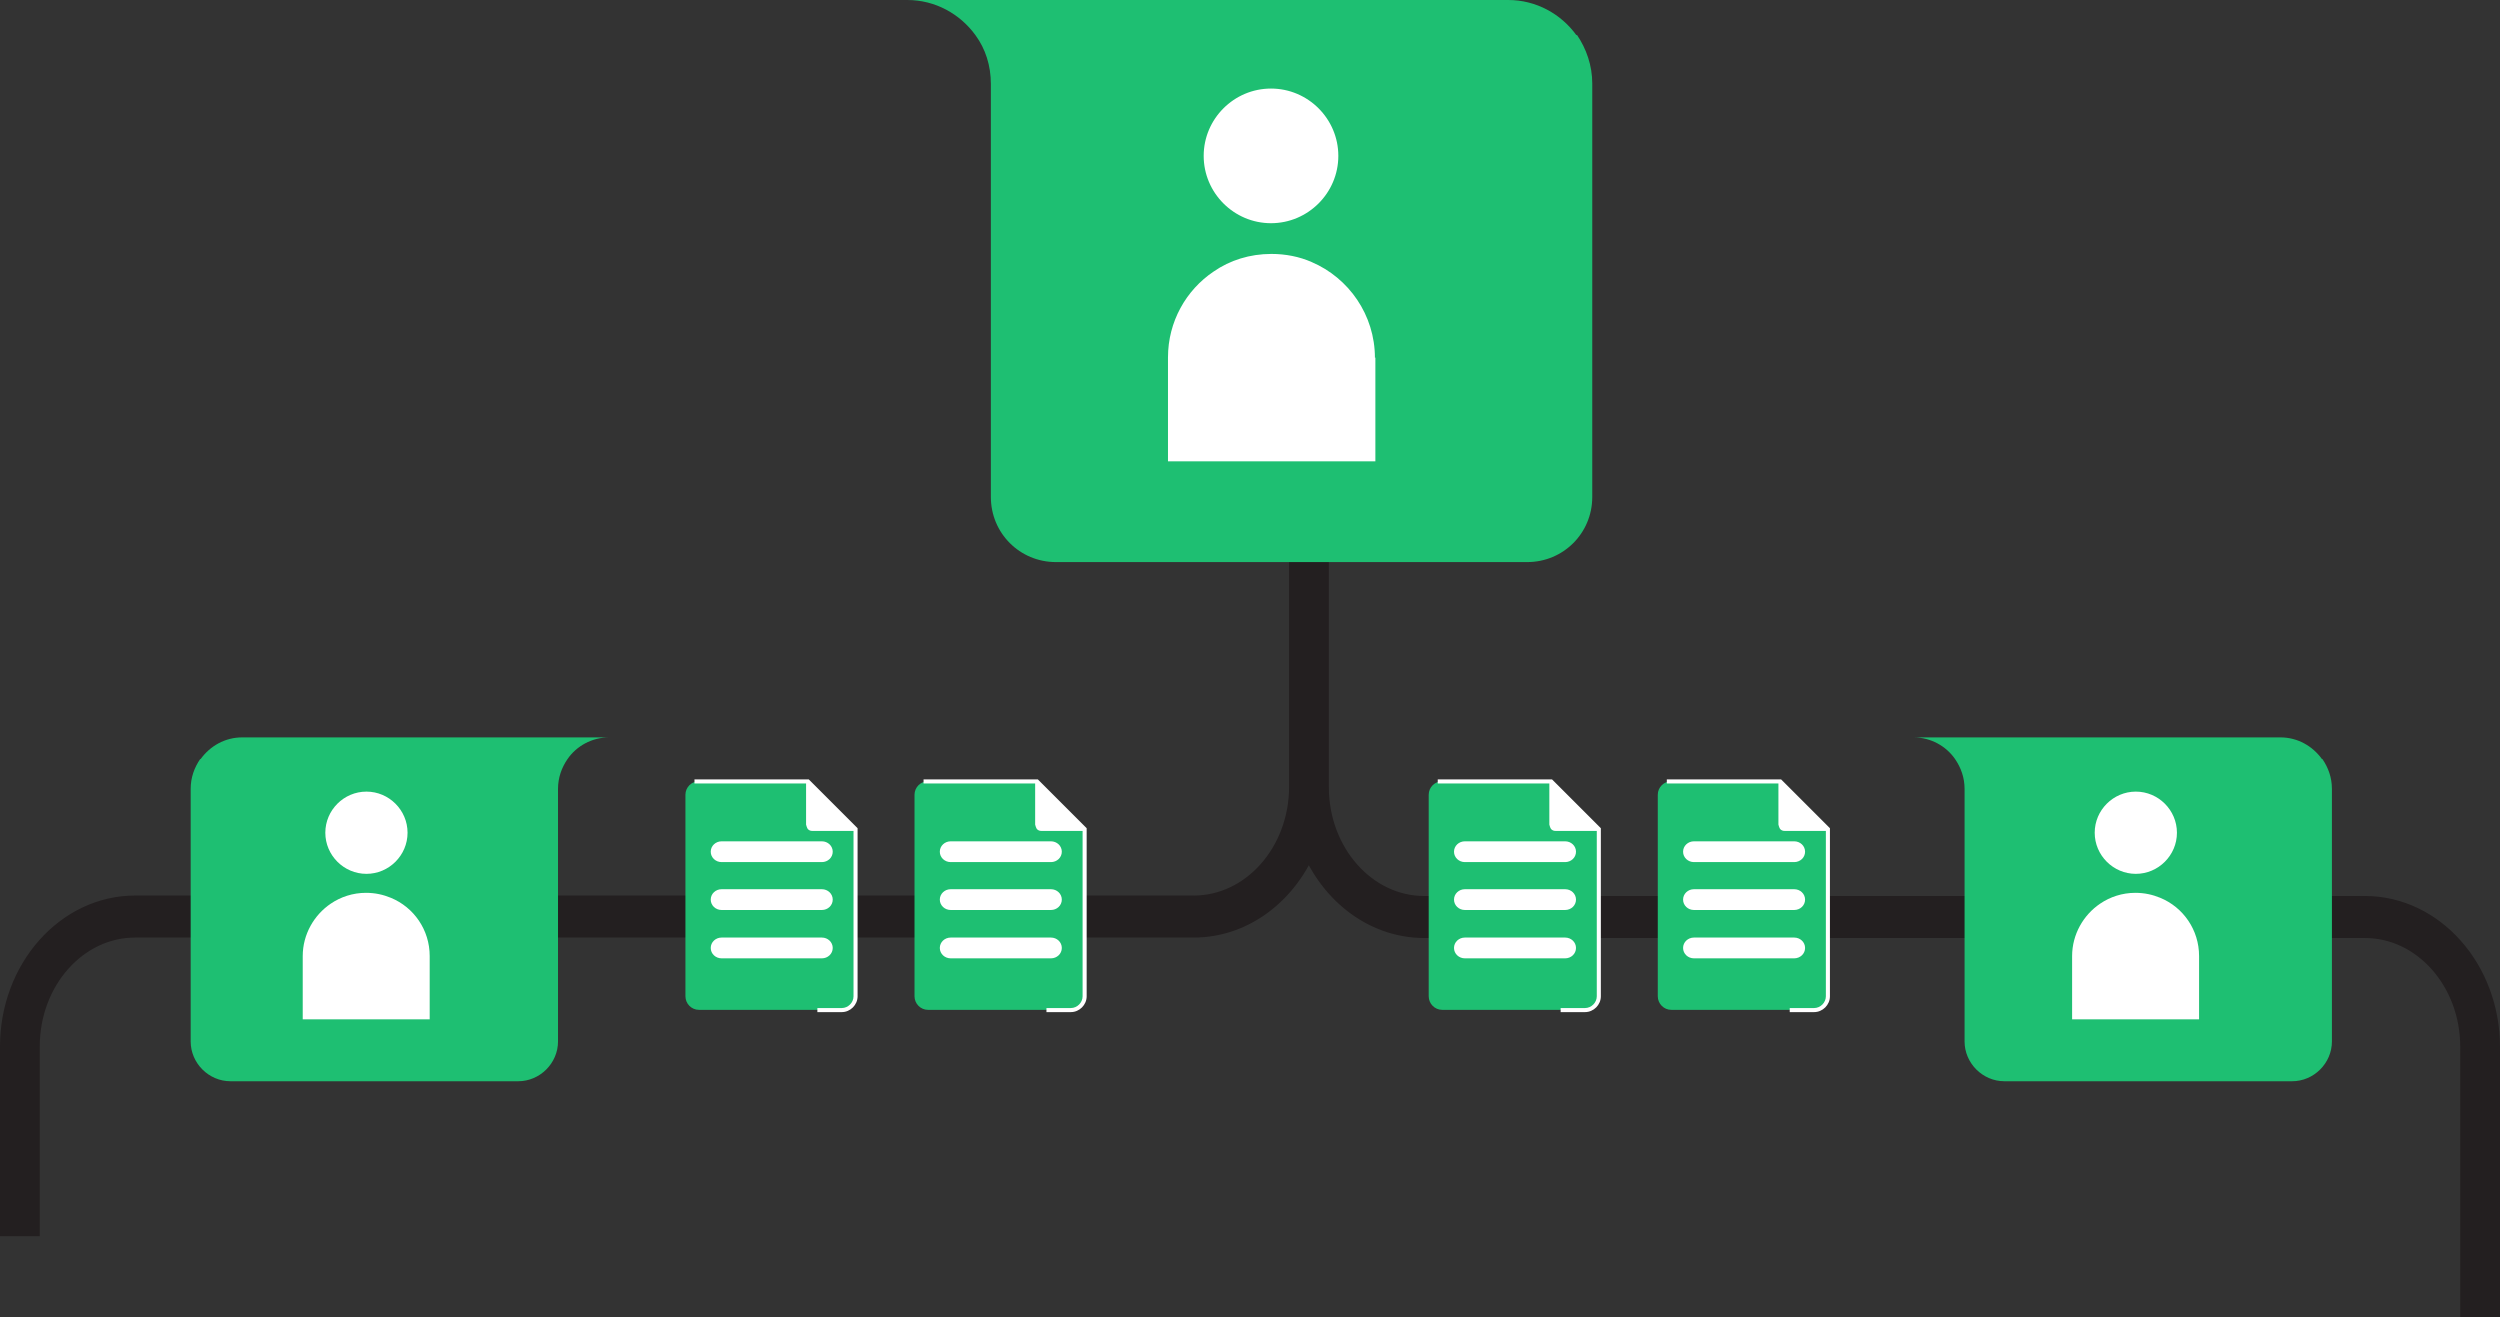 <?xml version="1.0" encoding="UTF-8"?>
<svg id="Layer_1" data-name="Layer 1" xmlns="http://www.w3.org/2000/svg" viewBox="0 0 55.33 29.15">
  <rect x="0" y="0" width="55.33" height="29.15" fill="#333333" stroke="none"/>
  <defs>
    <style>
      .cls-1 {
        fill: #fff;
      }

      .cls-2 {
        fill: #1ebf72;
      }

      .cls-3 {
        fill: #939393;
        stroke: #231f20;
        stroke-miterlimit: 10;
        stroke-width: .5px;
      }
    </style>
  </defs>
  <path class="cls-3" d="M28.97,18.54c.4,1.15,1.39,1.97,2.55,1.97h20.82c1.3,0,2.36,1.19,2.36,2.66v5.73h.38v-5.73c0-1.7-1.23-3.09-2.74-3.09H31.52c-1.3,0-2.36-1.19-2.36-2.66V5.86h-.38v11.55c0,1.47-1.06,2.66-2.36,2.66H2.99c-1.51,0-2.74,1.39-2.74,3.09v3.95h.38v-3.95c0-1.47,1.06-2.66,2.36-2.66H26.42c1.16,0,2.15-.82,2.55-1.97Z"/>
  <path class="cls-2" d="M34.89,.78c-.34-.47-.89-.78-1.51-.78h-13.3c.62,0,1.17,.31,1.51,.78,.22,.3,.34,.67,.34,1.08V11c0,.4,.16,.76,.42,1.02,.26,.26,.62,.42,1.02,.42h10.43c.4,0,.76-.16,1.02-.42s.42-.62,.42-1.02V1.85c0-.4-.13-.77-.34-1.08Z"/>
  <path class="cls-1" d="M29.62,3.45c0,.82-.67,1.49-1.49,1.49s-1.49-.67-1.49-1.49,.67-1.49,1.49-1.49,1.49,.67,1.49,1.49Zm.81,4.47c0-.95-.58-1.77-1.4-2.12-.27-.12-.58-.18-.89-.18h0c-.48,0-.92,.14-1.28,.39-.61,.41-1.01,1.11-1.01,1.9v2.3h4.59v-2.3Z"/>
  <path class="cls-2" d="M4.44,16.8c.21-.29,.54-.48,.92-.48H13.48c-.38,0-.72,.19-.92,.48-.13,.19-.21,.41-.21,.66v5.59c0,.24-.1,.46-.26,.62-.16,.16-.38,.26-.62,.26H5.1c-.24,0-.46-.1-.62-.26s-.26-.38-.26-.62v-5.59c0-.25,.08-.47,.21-.66Z"/>
  <path class="cls-1" d="M9.02,18.43c0,.5-.41,.91-.91,.91s-.91-.41-.91-.91,.41-.91,.91-.91,.91,.41,.91,.91Zm.49,2.73c0-.58-.35-1.08-.86-1.29-.17-.07-.35-.11-.55-.11h0c-.29,0-.56,.09-.78,.24-.37,.25-.62,.68-.62,1.16v1.4h2.81v-1.4Z"/>
  <g>
    <path class="cls-2" d="M22.95,17.29l1.06,1.06v3.7c0,.17-.14,.3-.3,.3h-3.17c-.17,0-.3-.14-.3-.3v-4.46c0-.17,.14-.3,.3-.3h2.41Z"/>
    <path class="cls-1" d="M23.5,18.85c0,.13-.11,.23-.24,.23h-2.22c-.13,0-.24-.1-.24-.23s.11-.23,.24-.23h2.22c.13,0,.24,.1,.24,.23Z"/>
    <path class="cls-1" d="M23.5,19.91c0,.13-.11,.23-.24,.23h-2.22c-.13,0-.24-.1-.24-.23s.11-.23,.24-.23h2.22c.13,0,.24,.1,.24,.23Z"/>
    <path class="cls-1" d="M23.5,20.98c0,.13-.11,.23-.24,.23h-2.22c-.13,0-.24-.1-.24-.23s.11-.23,.24-.23h2.22c.13,0,.24,.1,.24,.23Z"/>
    <path class="cls-1" d="M22.97,17.25h-2.53v.09h2.47v.91s.02,.08,.04,.1h0s0,0,0,0c.03,.03,.06,.04,.1,.04h.91v3.66c0,.14-.12,.26-.26,.26h-.54v.09h.54c.19,0,.35-.16,.35-.35v-3.72l-1.09-1.09Z"/>
  </g>
  <g>
    <path class="cls-2" d="M17.88,17.29l1.06,1.06v3.7c0,.17-.14,.3-.3,.3h-3.17c-.17,0-.3-.14-.3-.3v-4.46c0-.17,.14-.3,.3-.3h2.41Z"/>
    <path class="cls-1" d="M18.43,18.85c0,.13-.11,.23-.24,.23h-2.22c-.13,0-.24-.1-.24-.23s.11-.23,.24-.23h2.22c.13,0,.24,.1,.24,.23Z"/>
    <path class="cls-1" d="M18.43,19.91c0,.13-.11,.23-.24,.23h-2.22c-.13,0-.24-.1-.24-.23s.11-.23,.24-.23h2.22c.13,0,.24,.1,.24,.23Z"/>
    <path class="cls-1" d="M18.43,20.98c0,.13-.11,.23-.24,.23h-2.22c-.13,0-.24-.1-.24-.23s.11-.23,.24-.23h2.22c.13,0,.24,.1,.24,.23Z"/>
    <path class="cls-1" d="M17.9,17.25h-2.53v.09h2.47v.91s.02,.08,.04,.1h0s0,0,0,0c.03,.03,.06,.04,.1,.04h.91v3.66c0,.14-.12,.26-.26,.26h-.54v.09h.54c.19,0,.35-.16,.35-.35v-3.72l-1.09-1.09Z"/>
  </g>
  <g>
    <path class="cls-2" d="M39.4,17.29l1.06,1.06v3.7c0,.17-.14,.3-.3,.3h-3.17c-.17,0-.3-.14-.3-.3v-4.46c0-.17,.14-.3,.3-.3h2.41Z"/>
    <path class="cls-1" d="M39.95,18.85c0,.13-.11,.23-.24,.23h-2.22c-.13,0-.24-.1-.24-.23s.11-.23,.24-.23h2.22c.13,0,.24,.1,.24,.23Z"/>
    <path class="cls-1" d="M39.95,19.91c0,.13-.11,.23-.24,.23h-2.22c-.13,0-.24-.1-.24-.23s.11-.23,.24-.23h2.22c.13,0,.24,.1,.24,.23Z"/>
    <path class="cls-1" d="M39.95,20.98c0,.13-.11,.23-.24,.23h-2.22c-.13,0-.24-.1-.24-.23s.11-.23,.24-.23h2.22c.13,0,.24,.1,.24,.23Z"/>
    <path class="cls-1" d="M39.42,17.25h-2.53v.09h2.47v.91s.02,.08,.04,.1h0s0,0,0,0c.03,.03,.06,.04,.1,.04h.91v3.66c0,.14-.12,.26-.26,.26h-.54v.09h.54c.19,0,.35-.16,.35-.35v-3.72l-1.09-1.09Z"/>
  </g>
  <g>
    <path class="cls-2" d="M34.33,17.29l1.06,1.06v3.7c0,.17-.14,.3-.3,.3h-3.17c-.17,0-.3-.14-.3-.3v-4.46c0-.17,.14-.3,.3-.3h2.41Z"/>
    <path class="cls-1" d="M34.88,18.85c0,.13-.11,.23-.24,.23h-2.22c-.13,0-.24-.1-.24-.23s.11-.23,.24-.23h2.22c.13,0,.24,.1,.24,.23Z"/>
    <path class="cls-1" d="M34.88,19.91c0,.13-.11,.23-.24,.23h-2.22c-.13,0-.24-.1-.24-.23s.11-.23,.24-.23h2.22c.13,0,.24,.1,.24,.23Z"/>
    <path class="cls-1" d="M34.88,20.98c0,.13-.11,.23-.24,.23h-2.22c-.13,0-.24-.1-.24-.23s.11-.23,.24-.23h2.22c.13,0,.24,.1,.24,.23Z"/>
    <path class="cls-1" d="M34.35,17.25h-2.53v.09h2.47v.91s.02,.08,.04,.1h0s0,0,0,0c.03,.03,.06,.04,.1,.04h.91v3.66c0,.14-.12,.26-.26,.26h-.54v.09h.54c.19,0,.35-.16,.35-.35v-3.72l-1.09-1.09Z"/>
  </g>
  <path class="cls-2" d="M51.39,16.8c-.21-.29-.54-.48-.92-.48h-8.12c.38,0,.72,.19,.92,.48,.13,.19,.21,.41,.21,.66v5.59c0,.24,.1,.46,.26,.62,.16,.16,.38,.26,.62,.26h6.37c.24,0,.46-.1,.62-.26s.26-.38,.26-.62v-5.59c0-.25-.08-.47-.21-.66Z"/>
  <path class="cls-1" d="M48.18,18.43c0,.5-.41,.91-.91,.91s-.91-.41-.91-.91,.41-.91,.91-.91,.91,.41,.91,.91Zm.49,2.73c0-.58-.35-1.08-.86-1.29-.17-.07-.35-.11-.55-.11h0c-.29,0-.56,.09-.78,.24-.37,.25-.62,.68-.62,1.16v1.4h2.81v-1.4Z"/>
</svg>